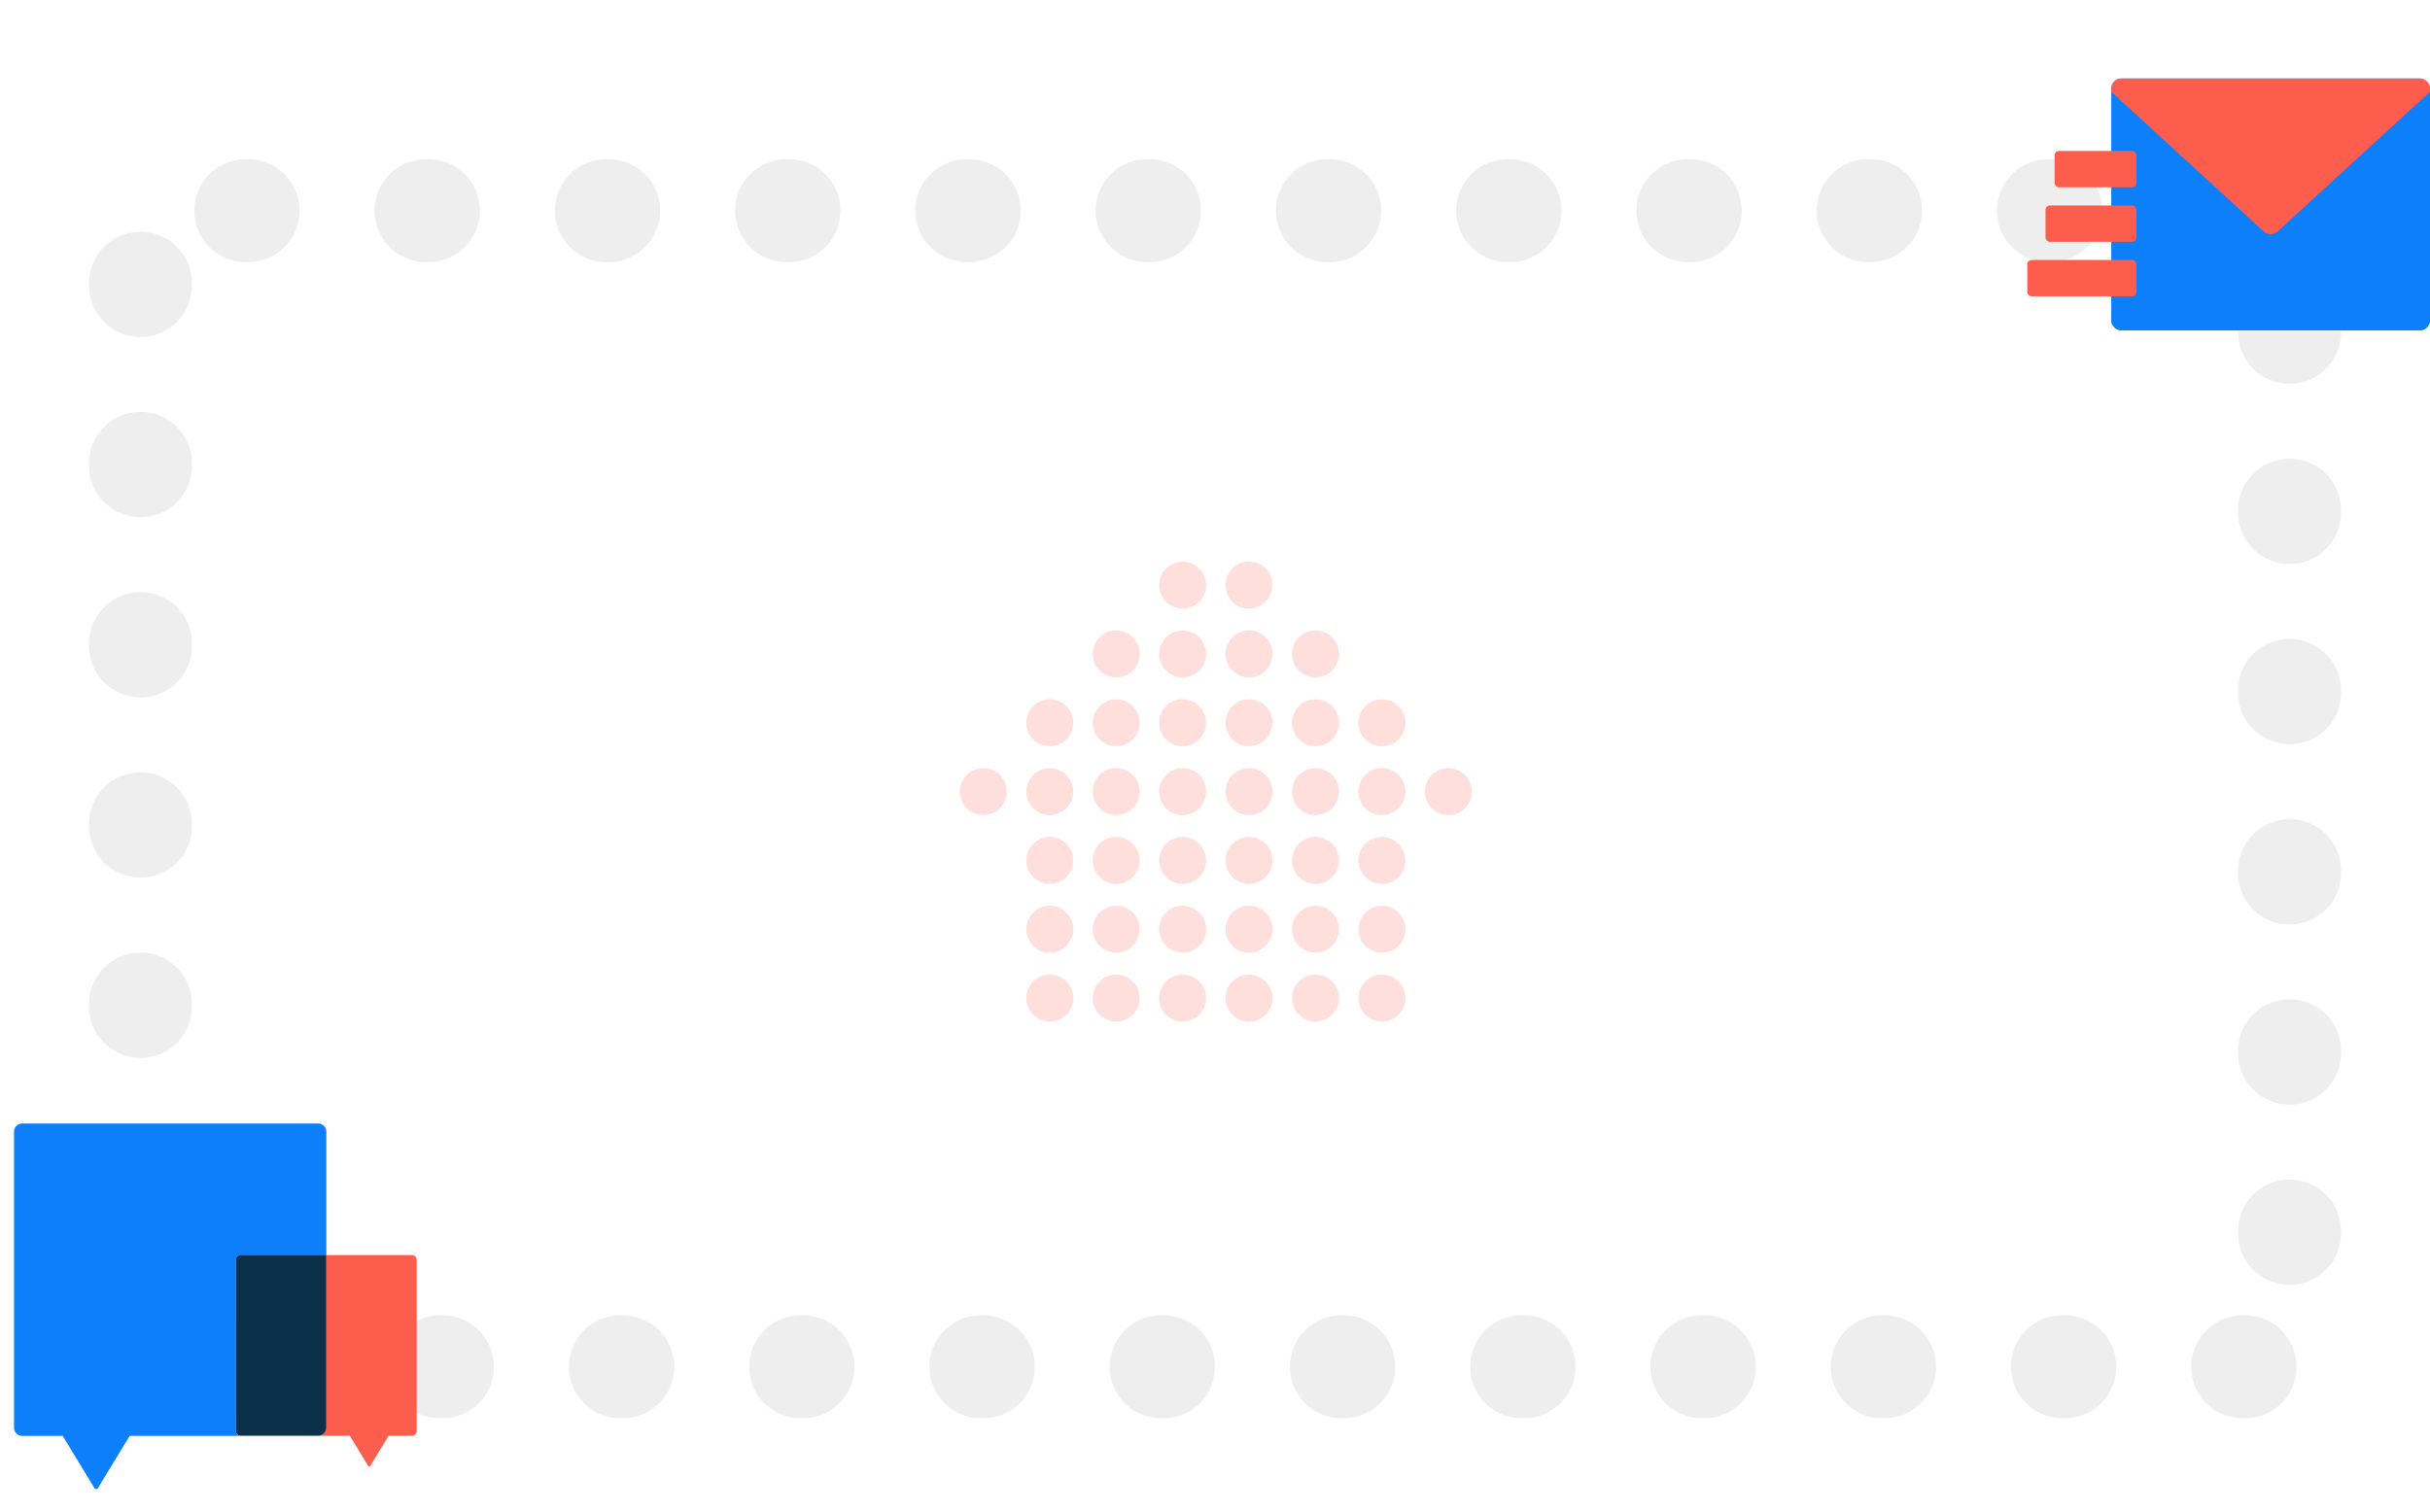 <?xml version="1.0" encoding="UTF-8"?>
<svg xmlns="http://www.w3.org/2000/svg" width="519" height="323" viewBox="0 0 519 323" fill="none">
  <path d="M243.407 198.564a5.008 5.008 0 00-5.953-4.968 5.013 5.013 0 00-3.696 6.816 5.007 5.007 0 004.623 3.115 5.003 5.003 0 003.541-1.441 4.997 4.997 0 001.485-3.522M257.591 198.564a5.002 5.002 0 00-3.06-4.662 5.008 5.008 0 00-5.477 1.056 5.009 5.009 0 003.526 8.569 4.972 4.972 0 003.536-1.442 4.97 4.97 0 001.475-3.521zM271.776 198.564a5.002 5.002 0 00-3.06-4.662 5.008 5.008 0 00-5.477 1.056 5.01 5.01 0 003.526 8.569 4.972 4.972 0 003.536-1.442 4.97 4.97 0 001.475-3.521zM285.977 198.564a5.009 5.009 0 00-5.954-4.968 5.017 5.017 0 00-3.966 3.916 5.005 5.005 0 002.109 5.159 5.007 5.007 0 002.784.856 5.003 5.003 0 003.541-1.441 5 5 0 001.486-3.522M229.222 198.564a5.008 5.008 0 00-5.953-4.968 5.013 5.013 0 00-3.696 6.816 5.007 5.007 0 004.623 3.115 5.003 5.003 0 003.541-1.441 4.997 4.997 0 001.485-3.522M243.407 183.866a5.006 5.006 0 00-3.057-4.661 5.006 5.006 0 00-5.474 1.049 5.01 5.01 0 00-1.118 5.46 5.006 5.006 0 004.623 3.114 4.996 4.996 0 005.026-4.962M257.591 183.866a5.002 5.002 0 00-3.06-4.662 5.008 5.008 0 00-5.477 1.055 5.016 5.016 0 00-1.108 5.466 5.016 5.016 0 004.634 3.104 4.997 4.997 0 005.011-4.963M271.776 183.866a5.002 5.002 0 00-3.06-4.662 5.008 5.008 0 00-5.477 1.055 5.01 5.01 0 003.526 8.57 4.996 4.996 0 005.011-4.963M285.977 183.866a5.007 5.007 0 00-3.057-4.661 5.01 5.01 0 10-1.97 9.623 4.966 4.966 0 001.914-.368 4.993 4.993 0 003.113-4.594M229.222 183.866a5.006 5.006 0 00-3.057-4.661 5.006 5.006 0 00-5.474 1.049 5.01 5.01 0 00-1.118 5.46 5.006 5.006 0 004.623 3.114 4.996 4.996 0 005.026-4.962M243.407 213.262a5.003 5.003 0 00-3.067-4.649 5.014 5.014 0 00-6.854 3.619 5.015 5.015 0 002.112 5.154 5.018 5.018 0 002.783.855 4.997 4.997 0 005.026-4.979M257.591 213.262a5.011 5.011 0 10-5.011 4.979 5 5 0 003.537-1.452 5 5 0 001.474-3.527zM271.776 213.262a5.011 5.011 0 10-5.01 4.979 4.995 4.995 0 005.01-4.979M285.977 213.262a5.01 5.01 0 10-5.027 4.979 5.002 5.002 0 003.547-1.446 5.003 5.003 0 001.48-3.533M229.222 213.262a5.003 5.003 0 00-3.068-4.649 5.01 5.01 0 10-1.958 9.628 4.997 4.997 0 005.026-4.979M243.407 169.167a5.005 5.005 0 00-3.057-4.66 5.006 5.006 0 00-5.474 1.049 5.01 5.01 0 00-1.118 5.46 5.011 5.011 0 004.623 3.114 5.003 5.003 0 003.541-1.44 4.99 4.99 0 001.485-3.523M257.591 169.167a5.004 5.004 0 00-3.06-4.662 5.016 5.016 0 00-5.477 1.056 5.012 5.012 0 00.738 7.722 5.013 5.013 0 002.788.847 4.997 4.997 0 005.011-4.963M271.776 169.167a5.004 5.004 0 00-3.06-4.662 5.016 5.016 0 00-5.477 1.056 5.01 5.01 0 003.526 8.569 4.995 4.995 0 005.011-4.963M285.977 169.167a5.006 5.006 0 00-3.057-4.66 5.01 5.01 0 10-1.97 9.623 5.003 5.003 0 003.541-1.44 4.993 4.993 0 001.486-3.523M229.222 169.167a5.005 5.005 0 00-3.057-4.66 5.006 5.006 0 00-5.474 1.049 5.01 5.01 0 00-1.118 5.46 5.011 5.011 0 004.623 3.114 5.003 5.003 0 003.541-1.44 4.99 4.99 0 001.485-3.523M215.022 169.167a5.013 5.013 0 00-5.96-4.966 5.005 5.005 0 00-3.962 3.925 5.01 5.01 0 004.911 6.004 4.992 4.992 0 005.011-4.963zM314.344 169.167a5.013 5.013 0 00-8.538-3.606 5.01 5.01 0 003.527 8.569 4.992 4.992 0 005.011-4.963zM300.162 169.167a5.013 5.013 0 00-5.96-4.966 5.005 5.005 0 00-3.962 3.925 5.01 5.01 0 004.911 6.004 4.992 4.992 0 005.011-4.963M243.407 154.454a5.006 5.006 0 00-3.057-4.661 5.006 5.006 0 00-5.474 1.049 5.01 5.01 0 00-1.118 5.46 5.006 5.006 0 004.623 3.114 4.984 4.984 0 003.541-1.44 4.99 4.99 0 001.485-3.522zM257.591 154.454a5.007 5.007 0 00-5.959-4.967 5.012 5.012 0 00-3.686 6.826 5.016 5.016 0 004.634 3.103 4.97 4.97 0 003.536-1.441 4.963 4.963 0 001.475-3.521M271.776 154.453a5.003 5.003 0 00-3.049-4.657 5.013 5.013 0 00-6.867 3.587 5.018 5.018 0 002.082 5.163 4.97 4.97 0 006.312-.571 4.974 4.974 0 001.475-3.522M285.977 154.454a5.007 5.007 0 00-3.057-4.661 5.01 5.01 0 10-1.97 9.623 4.984 4.984 0 003.541-1.44 4.993 4.993 0 001.486-3.522M300.162 198.564a5.01 5.01 0 10-5.011 4.963 4.98 4.98 0 005.011-4.963M300.162 183.866a5.01 5.01 0 10-5.011 4.963 4.993 4.993 0 005.011-4.963M300.162 213.262a5.01 5.01 0 10-5.011 4.979 5 5 0 003.537-1.452 5 5 0 001.474-3.527M300.162 154.454a5.006 5.006 0 00-3.061-4.662 5.006 5.006 0 00-5.476 1.055 5.004 5.004 0 00-1.108 5.466 5.014 5.014 0 004.634 3.103 4.966 4.966 0 003.536-1.441 4.976 4.976 0 001.475-3.521M229.222 154.454a5.006 5.006 0 00-3.057-4.661 5.006 5.006 0 00-5.474 1.049 5.003 5.003 0 00-1.118 5.46 5.006 5.006 0 004.623 3.114 4.984 4.984 0 003.541-1.44 4.99 4.99 0 001.485-3.522zM243.407 139.755a5.005 5.005 0 00-3.057-4.66 5.006 5.006 0 00-5.474 1.048 5.01 5.01 0 003.505 8.575 5.003 5.003 0 003.541-1.44 4.99 4.99 0 001.485-3.523M257.591 139.755a5.004 5.004 0 00-3.06-4.662 5.016 5.016 0 00-5.477 1.056 5.013 5.013 0 00-1.108 5.465 5.014 5.014 0 004.634 3.104 4.993 4.993 0 005.011-4.963M271.776 139.755a5.004 5.004 0 00-3.06-4.662 5.016 5.016 0 00-5.477 1.056 5.01 5.01 0 003.526 8.569 4.993 4.993 0 005.011-4.963M285.977 139.755a5.006 5.006 0 00-3.057-4.66 5.01 5.01 0 10-1.97 9.623 5.003 5.003 0 003.541-1.44 4.993 4.993 0 001.486-3.523M257.591 125.041a5.005 5.005 0 00-3.071-4.651 5.017 5.017 0 00-6.852 3.631 5.01 5.01 0 004.912 5.999 5 5 0 003.537-1.452 4.989 4.989 0 001.474-3.527M271.776 125.041a5.003 5.003 0 00-5.951-4.952 5.012 5.012 0 00-1.881 9.062c.819.557 1.784.86 2.774.869a5 5 0 003.537-1.452 4.989 4.989 0 001.474-3.527" fill="#FEDFDB"></path>
  <path d="M30 292V45h459v247H30z" stroke="#EEE" stroke-width="22" stroke-linecap="round" stroke-linejoin="round" stroke-dasharray="0.5 38"></path>
  <path d="M50.393 305.789v-36.602a1.014 1.014 0 011.014-1.014h18.29v-26.394a1.75 1.75 0 00-1.747-1.748H4.747A1.745 1.745 0 003 241.779v63.241a1.75 1.75 0 001.747 1.748h8.647l6.813 11.222a.49.49 0 00.664 0l6.813-11.222h23.6a.999.999 0 01-.89-.979z" fill="#0D7FFA"></path>
  <path d="M87.987 268.138h-18.29v36.846a1.746 1.746 0 01-1.747 1.748H51.284 74.71l3.948 6.485a.28.28 0 00.385 0l3.948-6.485h4.996A1.014 1.014 0 0089 305.718v-36.601a1.016 1.016 0 00-1.013-.979z" fill="#FC5D4C"></path>
  <path d="M69.697 305.019v-36.881h-18.29a1.014 1.014 0 00-1.014 1.013v36.602a.994.994 0 00.891.979H67.95a1.748 1.748 0 001.746-1.713z" fill="#0A304A"></path>
  <rect x="450.917" y="16.768" width="68.083" height="53.808" rx="2.196" fill="#0D7FFA"></rect>
  <path d="M519 68.38a2.196 2.196 0 01-2.196 2.196h-63.691a2.196 2.196 0 01-2.196-2.196v-.366l32.641-27.025a2.196 2.196 0 012.801 0L519 68.013v.366z" fill="#0D7FFA"></path>
  <path d="M450.917 18.964c0-1.213.983-2.196 2.196-2.196h63.691c1.213 0 2.196.983 2.196 2.196v.64L486.442 49.45c-.839.77-2.128.77-2.968 0l-32.557-29.845v-.64z" fill="#FC5D4C"></path>
  <g style="mix-blend-mode:multiply" fill="#FC5D4C">
    <rect x="438.823" y="32.25" width="17.469" height="7.764" rx=".896"></rect>
    <rect x="436.882" y="43.895" width="19.41" height="7.764" rx=".896"></rect>
    <rect x="433" y="55.542" width="23.292" height="7.764" rx=".896"></rect>
  </g>
</svg>
